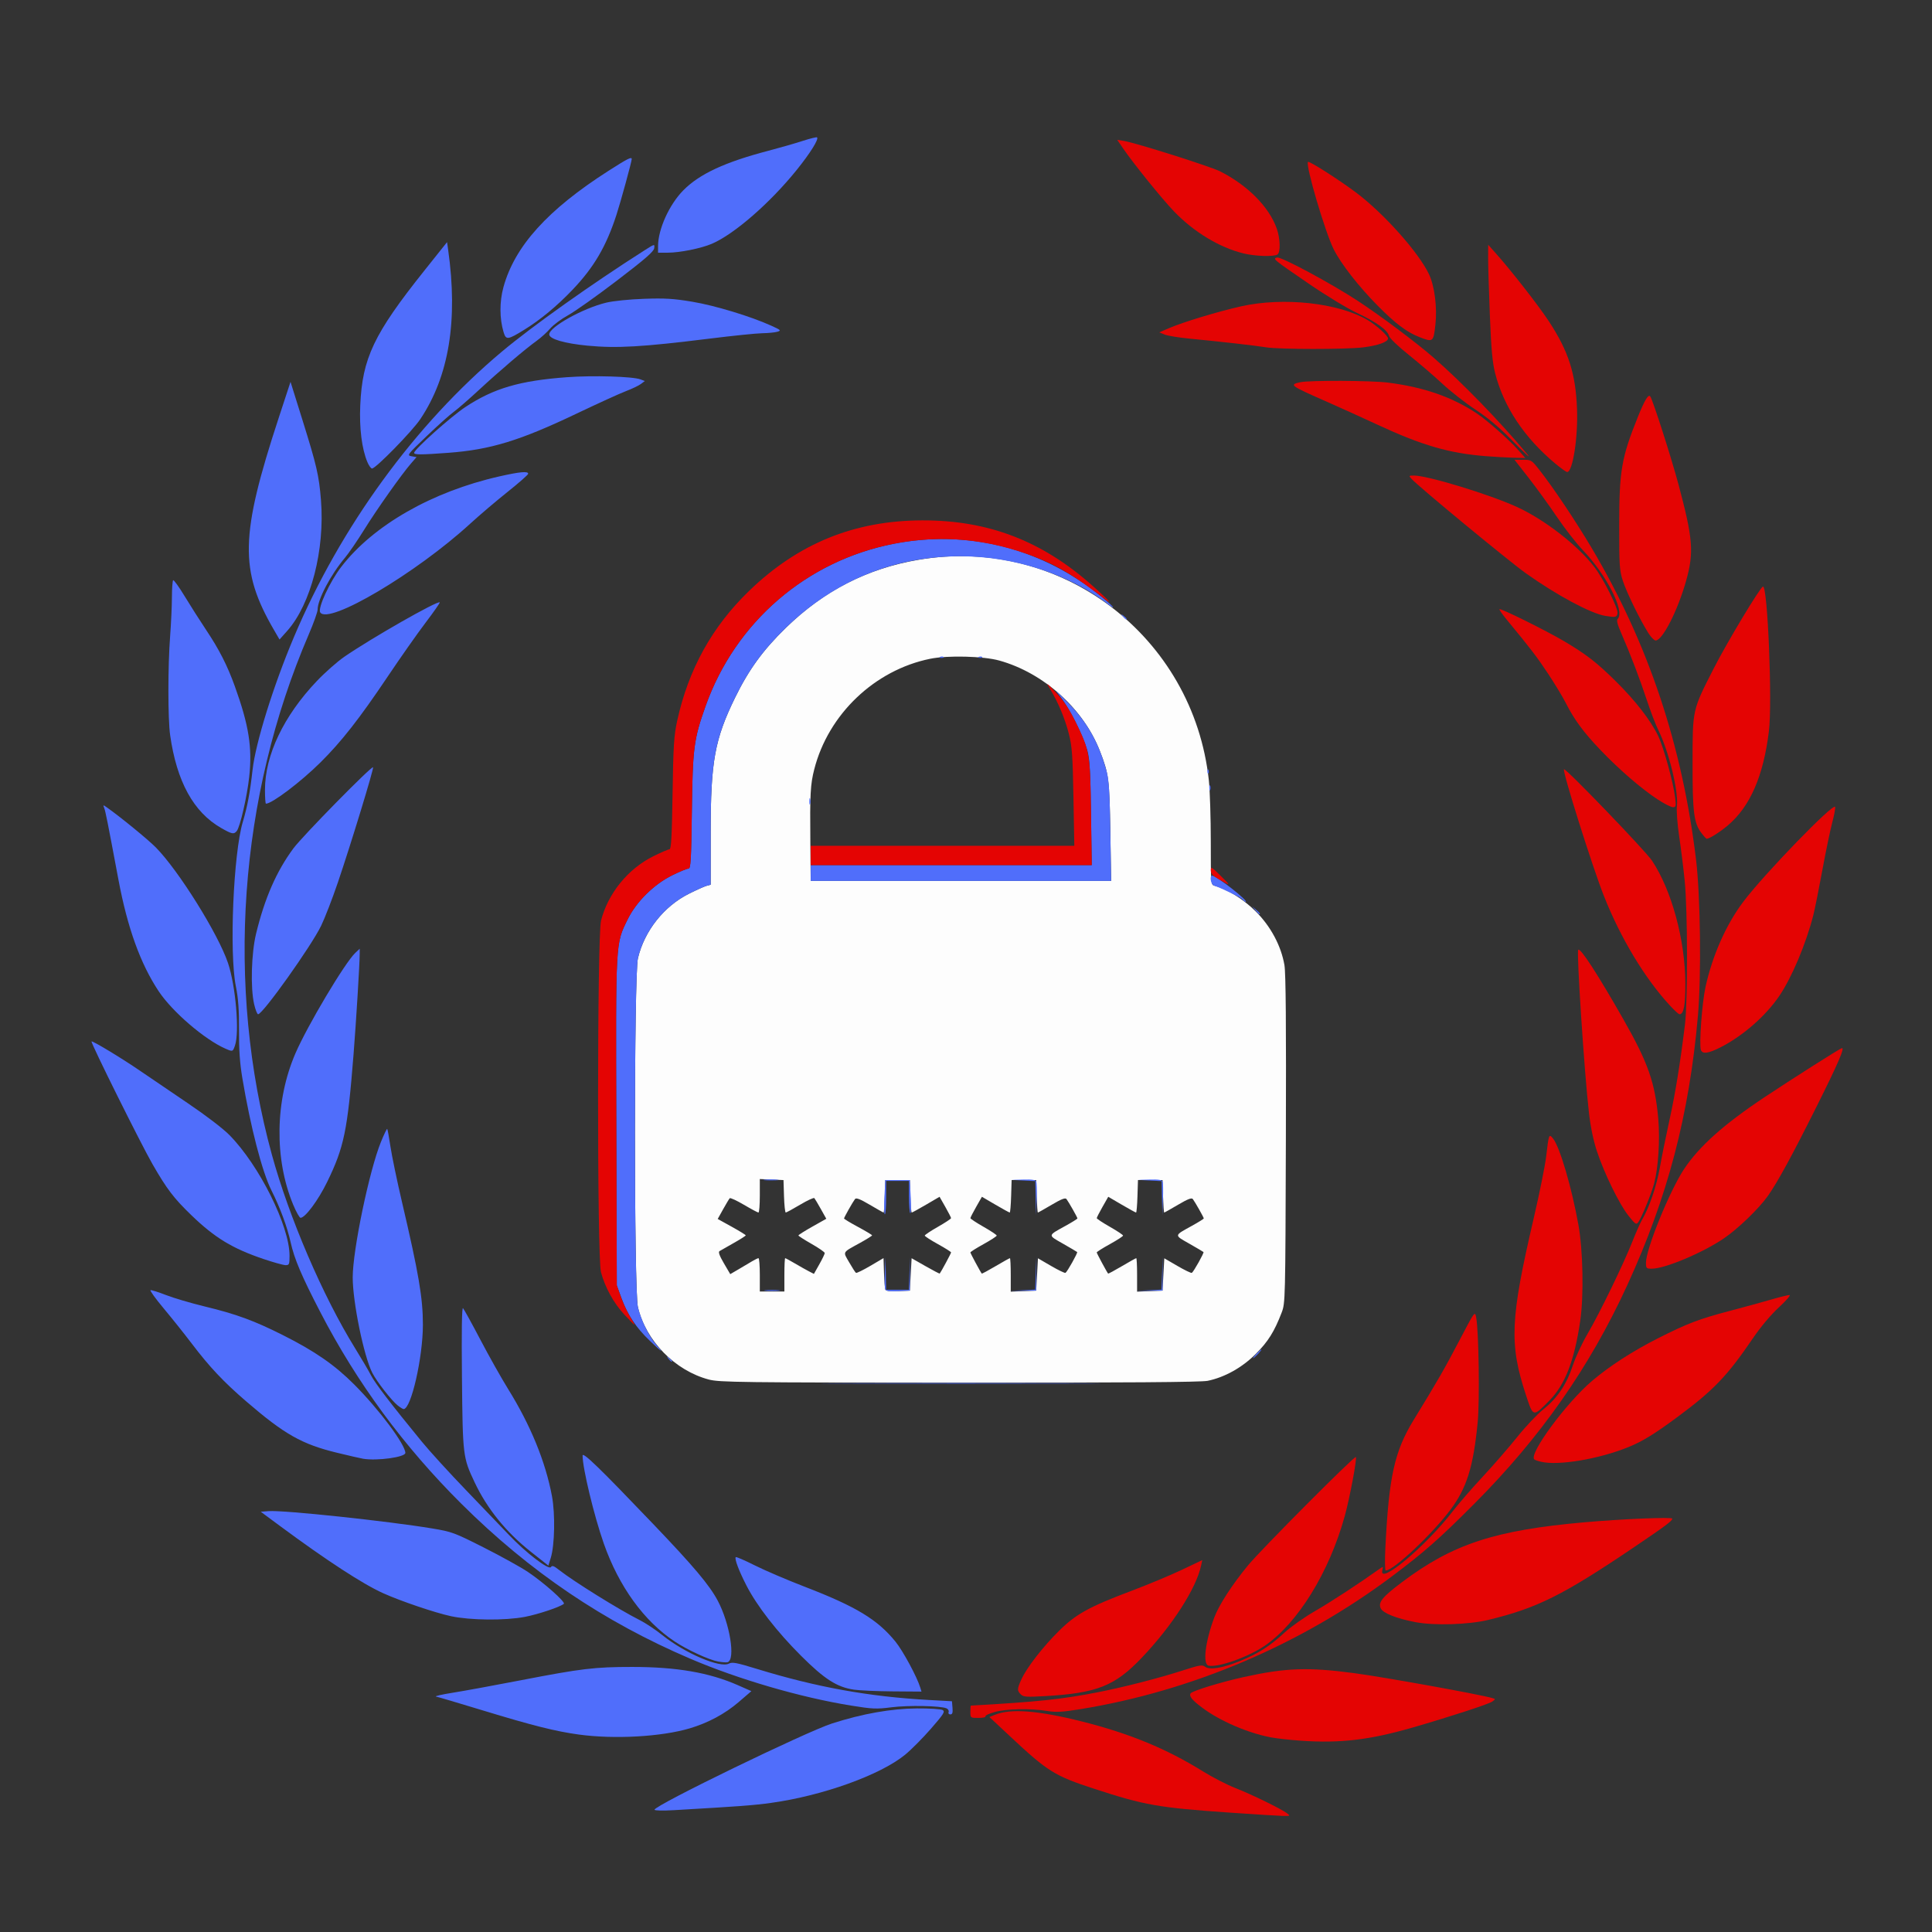<?xml version="1.0" encoding="UTF-8" standalone="no"?>
<!-- Created with Inkscape (http://www.inkscape.org/) -->
<svg xmlns:inkscape="http://www.inkscape.org/namespaces/inkscape" xmlns:sodipodi="http://sodipodi.sourceforge.net/DTD/sodipodi-0.dtd" xmlns="http://www.w3.org/2000/svg" xmlns:svg="http://www.w3.org/2000/svg" version="1.1" id="svg1" width="1101" height="1101" viewBox="0 0 1101 1101" sodipodi:docname="V3Icon.svg" inkscape:version="1.4 (e7c3feb, 2024-10-09)">
  <rect x="0" y="0" width="1101" height="1101" fill="#333333" stroke="none"/>
  <defs id="defs1"/>
  <sodipodi:namedview id="namedview1" pagecolor="#ffffff" bordercolor="#000000" borderopacity="0.25" inkscape:showpageshadow="2" inkscape:pageopacity="0.0" inkscape:pagecheckerboard="0" inkscape:deskcolor="#d1d1d1" inkscape:zoom="0.79473206" inkscape:cx="550.5" inkscape:cy="550.5" inkscape:window-width="1920" inkscape:window-height="1128" inkscape:window-x="0" inkscape:window-y="0" inkscape:window-maximized="1" inkscape:current-layer="g1"/>
  <g inkscape:groupmode="layer" inkscape:label="Image" id="g1">
    <g id="g9">
      <path style="fill:#fdfdfd" d="m 404,786.179 c -19.316,-5.07 -35.92,-22.01 -40.463,-41.282 -2.258,-9.58 -2.258,-189.213 0,-198.794 3.67,-15.568 14.783,-29.636 29.056,-36.779 4.354,-2.179 8.926,-4.226 10.161,-4.549 L 405,504.187 v -29.963 c 0,-40.265 2.3,-52.929 13.933,-76.725 7.762,-15.877 15.933,-27.108 28.897,-39.718 21.832,-21.236 46.251,-33.752 75.664,-38.78 80.999,-13.847 156.616,43.658 165.405,125.788 0.606,5.659 1.101,21.339 1.101,34.844 0,23.903 0.054,24.569 2.047,25.09 7.18,1.878 16.728,7.827 23.617,14.716 8.517,8.517 14.426,19.59 16.309,30.561 0.781,4.553 1.026,34.362 0.818,99.5 -0.294,91.914 -0.322,93.064 -2.412,98.522 -4.14,10.811 -7.738,16.554 -14.77,23.578 -7.766,7.757 -17.673,13.288 -27.408,15.303 -3.702,0.766 -46.348,1.08 -141.5,1.039 C 421.644,787.889 409.968,787.745 404,786.179 Z M 447,726.5 c 0,-5.225 0.205,-9.5 0.456,-9.5 0.251,0 2.727,1.339 5.504,2.976 2.776,1.637 6.358,3.654 7.959,4.482 l 2.911,1.505 3.085,-5.467 C 468.612,717.49 470,714.604 470,714.083 c 0,-0.521 -3.375,-2.867 -7.5,-5.214 -4.125,-2.347 -7.499,-4.515 -7.498,-4.818 10e-4,-0.303 3.576,-2.565 7.944,-5.027 l 7.942,-4.476 -3.094,-5.524 c -1.702,-3.038 -3.371,-5.846 -3.709,-6.239 -0.338,-0.393 -3.983,1.289 -8.1,3.739 -4.117,2.449 -7.806,4.459 -8.198,4.465 -0.392,0.006 -0.842,-4.151 -1,-9.239 L 446.5,672.5 439.75,672.204 433,671.909 v 9.546 c 0,5.25 -0.349,9.546 -0.775,9.546 -0.426,0 -4.139,-1.984 -8.25,-4.409 -4.111,-2.425 -7.763,-4.113 -8.115,-3.75 -0.352,0.363 -2.039,3.17 -3.749,6.238 l -3.109,5.579 7.983,4.421 c 4.391,2.432 7.989,4.646 7.996,4.921 0.008,0.275 -3.094,2.248 -6.891,4.384 -3.798,2.136 -7.423,4.204 -8.057,4.596 -0.794,0.491 -0.022,2.639 2.485,6.916 l 3.636,6.204 4.673,-2.728 c 2.57,-1.5 6.023,-3.546 7.673,-4.546 1.65,-1 3.337,-1.82 3.75,-1.822 0.412,-0.002 0.75,4.271 0.75,9.496 v 9.5 h 7 7 z m 72,-0.237 0.5,-9.237 7.898,4.506 c 4.344,2.478 8.001,4.385 8.127,4.237 C 536.254,724.913 542,714.237 542,713.739 c 0,-0.33 -3.375,-2.462 -7.5,-4.739 -4.125,-2.277 -7.5,-4.469 -7.5,-4.871 0,-0.402 3.375,-2.651 7.5,-4.998 4.125,-2.347 7.494,-4.574 7.487,-4.949 -0.007,-0.375 -1.485,-3.266 -3.284,-6.424 l -3.271,-5.742 -7.674,4.492 C 523.537,688.978 519.857,691 519.579,691 c -0.277,0 -0.634,-4.162 -0.792,-9.25 L 518.5,672.5 h -7 -7 l -0.288,9.25 c -0.158,5.088 -0.458,9.25 -0.667,9.25 -0.209,0 -3.759,-1.998 -7.89,-4.44 -5.5,-3.252 -7.751,-4.122 -8.41,-3.25 C 485.9,685.087 481,693.776 481,694.384 c 0,0.29 3.594,2.46 7.986,4.822 4.392,2.362 7.989,4.519 7.993,4.794 0.004,0.275 -3.027,2.177 -6.736,4.227 -10.488,5.797 -9.934,4.821 -6.317,11.144 1.758,3.073 3.506,5.773 3.885,6.001 0.379,0.228 4.064,-1.571 8.189,-3.997 l 7.5,-4.411 0.269,8.268 c 0.148,4.547 0.479,8.851 0.736,9.564 0.335,0.929 2.381,1.212 7.231,1 L 518.5,735.5 Z m 72,0.022 0.5,-9.215 7.5,4.365 c 4.125,2.401 7.81,4.176 8.189,3.944 1.026,-0.627 7.086,-11.437 6.654,-11.869 -0.205,-0.205 -3.865,-2.363 -8.134,-4.796 -8.719,-4.969 -8.799,-4.442 1.542,-10.156 3.712,-2.051 6.75,-3.948 6.75,-4.215 0,-0.576 -4.95,-9.32 -6.245,-11.032 -0.659,-0.872 -2.91,-0.002 -8.41,3.25 -4.13,2.442 -7.681,4.44 -7.89,4.44 -0.209,0 -0.509,-4.162 -0.667,-9.25 L 590.5,672.5 h -7 -7 l -0.288,9.25 c -0.158,5.088 -0.514,9.25 -0.792,9.25 -0.277,0 -3.958,-2.022 -8.179,-4.492 l -7.674,-4.492 -3.271,5.742 c -1.799,3.158 -3.277,6.049 -3.284,6.424 -0.007,0.375 3.362,2.602 7.487,4.949 4.125,2.347 7.5,4.596 7.5,4.998 0,0.402 -3.375,2.594 -7.5,4.871 -4.125,2.277 -7.5,4.41 -7.5,4.739 0,0.504 5.758,11.191 6.488,12.042 0.133,0.155 3.69,-1.758 7.906,-4.25 4.215,-2.492 7.876,-4.531 8.135,-4.531 0.259,0 0.471,4.295 0.471,9.544 v 9.544 l 7.25,-0.294 7.25,-0.294 z m 72,0 0.5,-9.215 7.5,4.365 c 4.125,2.401 7.81,4.176 8.189,3.944 1.026,-0.627 7.086,-11.437 6.654,-11.869 -0.205,-0.205 -3.865,-2.363 -8.134,-4.796 -8.719,-4.969 -8.799,-4.442 1.542,-10.156 3.712,-2.051 6.75,-3.948 6.75,-4.215 0,-0.576 -4.95,-9.32 -6.245,-11.032 -0.659,-0.872 -2.91,-0.002 -8.41,3.25 -4.13,2.442 -7.681,4.44 -7.89,4.44 -0.209,0 -0.509,-4.162 -0.667,-9.25 L 662.5,672.5 h -7 -7 l -0.288,9.25 c -0.158,5.088 -0.514,9.25 -0.792,9.25 -0.277,0 -3.958,-2.022 -8.179,-4.492 l -7.674,-4.492 -3.271,5.742 c -1.799,3.158 -3.277,6.049 -3.284,6.424 -0.007,0.375 3.362,2.602 7.487,4.949 4.125,2.347 7.5,4.596 7.5,4.998 0,0.402 -3.375,2.594 -7.5,4.871 -4.125,2.277 -7.5,4.41 -7.5,4.739 0,0.504 5.758,11.191 6.488,12.042 0.133,0.155 3.69,-1.758 7.906,-4.25 4.215,-2.492 7.876,-4.531 8.135,-4.531 0.259,0 0.471,4.295 0.471,9.544 v 9.544 l 7.25,-0.294 L 662.5,735.5 Z M 632.746,473.75 c -0.481,-29.651 -0.892,-32.822 -5.931,-45.75 -9.418,-24.165 -32.056,-44.528 -57.336,-51.572 -9.026,-2.515 -29.357,-3.039 -39.348,-1.015 -31.666,6.416 -58.083,31.589 -66.106,62.993 -2.204,8.627 -2.486,13.93 -2.228,41.843 L 462,502 h 85.602 85.602 z" id="path12"/>
      <path style="fill:#506efb" d="m 373,1031.309 c 0,-2.467 86.371,-44.412 101.293,-49.192 17.257,-5.528 33.659,-8.43 48.207,-8.529 7.185,-0.049 13.763,0.366 14.707,0.927 1.485,0.884 0.614,2.269 -6.719,10.679 -4.634,5.315 -11.252,11.973 -14.707,14.796 -14.133,11.548 -46.924,23.336 -76.281,27.422 -9.926,1.381 -17.41,1.944 -55.25,4.149 -6.572,0.383 -11.25,0.277 -11.25,-0.254 z M 329.907,988.485 C 316.636,986.673 303.551,983.384 275,974.682 c -13.475,-4.107 -25.4,-7.635 -26.5,-7.84 -1.1,-0.205 3.175,-1.193 9.5,-2.197 6.325,-1.003 23.875,-4.218 39,-7.144 34.433,-6.661 41.924,-7.555 63.298,-7.554 25.335,10e-4 43.933,3.22 60.297,10.437 l 7.601,3.352 -7.258,6.247 c -7.775,6.691 -17.464,11.888 -27.938,14.983 -16.216,4.792 -42.869,6.278 -63.093,3.517 z m 210.681,-12.856 c 0.289,-0.754 -0.287,-1.707 -1.281,-2.118 -3.495,-1.444 -21.73,-1.781 -31.217,-0.577 C 499.419,974.035 497.206,973.943 485,971.969 456.172,967.308 420.998,957.063 393.5,945.317 344.017,924.181 301.798,895.616 262.967,857 230.127,824.342 203.487,788.156 182.542,747.758 c -10.706,-20.651 -14.811,-30.321 -16.934,-39.889 -1.951,-8.795 -5.987,-19.695 -10.93,-29.518 -5.276,-10.484 -11.9,-36.043 -16.575,-63.96 -1.438,-8.589 -1.966,-16.195 -1.9,-27.39 0.068,-11.52 -0.396,-17.939 -1.806,-25 -3.794,-18.991 -1.399,-75.579 3.958,-93.551 2.647,-8.881 4.115,-16.711 5.583,-29.794 1.726,-15.377 11.849,-47.867 23.545,-75.568 26.533,-62.84 69.122,-121.304 118.524,-162.704 17.346,-14.536 51.144,-38.538 81.311,-57.743 5.807,-3.697 5.819,-3.699 5.5,-1.21 -0.246,1.923 -5.096,6.142 -21.166,18.416 -11.466,8.757 -24.009,17.655 -27.875,19.775 -3.866,2.119 -8.475,5.543 -10.243,7.608 -1.768,2.065 -5.199,5.184 -7.625,6.93 -6.691,4.816 -21.193,17.159 -32.911,28.012 -5.775,5.349 -12.3,11.02 -14.5,12.604 -2.2,1.583 -9.13,7.794 -15.399,13.802 -11.062,10.6 -11.315,10.938 -8.561,11.423 l 2.839,0.5 -3.049,3.5 c -5.394,6.192 -19.626,26.307 -26.829,37.92 -3.85,6.207 -8.763,13.376 -10.918,15.933 C 188.501,327.437 181,341.657 181,347.391 c 0,1.337 -2.292,7.759 -5.093,14.27 -39.856,92.652 -47.44,199.836 -20.97,296.364 9.855,35.937 29.091,80.696 47.372,110.221 3.659,5.91 7.756,12.885 9.103,15.5 2.354,4.566 11.459,16.457 28.902,37.741 4.502,5.493 15.835,17.924 25.185,27.625 9.35,9.7 20.375,21.203 24.5,25.562 9.65,10.197 22.801,20.266 23.978,18.361 0.655,-1.06 1.663,-0.698 4.679,1.683 8.204,6.476 34.353,22.736 45.843,28.506 3.3,1.657 9.096,5.501 12.879,8.542 12.907,10.374 32.997,18.977 38.027,16.285 1.874,-1.003 4.357,-0.538 15.661,2.934 34.214,10.509 64.097,15.913 98.433,17.801 l 13,0.715 0.31,3.75 c 0.235,2.834 -0.063,3.75 -1.219,3.75 -0.884,0 -1.307,-0.578 -1.003,-1.371 z m -53.894,-12.722 c -9.725,-1.422 -16.83,-5.972 -30.248,-19.371 -13.697,-13.677 -25.08,-28.335 -31.091,-40.036 -4.302,-8.374 -6.899,-15.289 -6.059,-16.129 0.272,-0.272 5.154,1.845 10.85,4.705 5.695,2.86 18.455,8.32 28.355,12.133 29.309,11.289 41.559,18.694 51.802,31.315 4.31,5.31 12.304,20.124 14.152,26.226 l 0.681,2.25 -16.317,-0.122 c -8.975,-0.067 -18.93,-0.504 -22.123,-0.971 z m -77.369,-16.02 c -5.312,-0.964 -17.552,-6.604 -24.862,-11.456 -17.51,-11.623 -31.804,-31.386 -40.395,-55.853 -5.538,-15.773 -12.062,-42.835 -12.067,-50.059 -0.002,-2.382 9.451,6.774 40.205,38.946 23.18,24.248 32.043,34.772 36.799,43.696 6.911,12.967 10.241,33.52 5.683,35.077 -0.654,0.223 -3.068,0.065 -5.364,-0.351 z M 257,921.031 c -9.052,-1.947 -28.391,-8.496 -38.554,-13.055 -11.614,-5.211 -32.175,-18.604 -58.904,-38.371 L 148.582,861.5 l 4.459,-0.348 c 8.35,-0.652 67.821,5.646 93.253,9.875 11.241,1.869 12.625,2.382 29.5,10.913 9.738,4.923 20.978,11.143 24.978,13.822 9.015,6.037 21.656,17.243 20.55,18.217 -2.008,1.766 -14.718,6.019 -22.27,7.452 -11.31,2.146 -31.093,1.958 -42.052,-0.399 z m 45.499,-36.734 C 288.402,873.153 277.552,859.742 270.454,844.691 263.8,830.579 263.691,829.683 263.255,785 c -0.262,-26.834 -0.06,-40.163 0.598,-39.5 0.547,0.55 5.009,8.65 9.916,18 4.907,9.35 11.996,21.95 15.752,28 12.822,20.652 21.33,41.409 25.018,61.036 1.926,10.253 1.581,28.046 -0.685,35.315 l -1.357,4.351 z M 207,831.322 c -1.375,-0.223 -8.125,-1.773 -15,-3.445 -19.941,-4.848 -29.882,-10.472 -51.615,-29.198 -13.104,-11.291 -20.879,-19.547 -31.201,-33.13 -4.159,-5.473 -11.334,-14.462 -15.945,-19.976 -4.611,-5.514 -7.968,-10.164 -7.462,-10.333 0.507,-0.169 4.477,1.079 8.822,2.774 4.345,1.695 14.217,4.609 21.938,6.476 18.073,4.37 28.232,8.09 44.659,16.351 18.305,9.206 29.522,16.977 40.751,28.233 C 216.01,803.168 231,823.243 231,827.981 c 0,2.418 -15.978,4.643 -24,3.341 z m 19.711,-30.335 C 223.128,798.169 214.686,787.332 212.105,782.236 207.308,772.766 201,741.948 201,727.98 c 0,-15.564 9.465,-60.985 16.1,-77.261 1.745,-4.279 3.349,-7.604 3.565,-7.388 0.216,0.216 1.051,4.775 1.855,10.132 0.804,5.356 3.743,19.481 6.531,31.388 C 238.633,725.775 241,739.649 241,754.894 241,773.615 234.288,803 230.012,803 c -0.408,0 -1.894,-0.906 -3.302,-2.013 z M 483.328,788.25 c 35.655,-0.146 93.705,-0.146 129,6e-5 35.295,0.146 6.122,0.265 -64.828,0.265 -70.95,-3e-5 -99.828,-0.119 -64.172,-0.265 z M 380.872,774.25 c -1.244,-1.586 -1.208,-1.621 0.378,-0.378 0.963,0.755 1.75,1.542 1.75,1.75 0,0.823 -0.821,0.293 -2.128,-1.372 z M 716,771.5 c 1.292,-1.375 2.574,-2.5 2.849,-2.5 0.275,0 -0.557,1.125 -1.849,2.5 -1.292,1.375 -2.574,2.5 -2.849,2.5 -0.275,0 0.557,-1.125 1.849,-2.5 z M 370.312,764.074 C 362.51,756.614 357.631,749.29 354.195,739.881 L 351.5,732.5 351.216,639.35 C 350.899,535.542 350.758,538.074 357.639,524 c 4.946,-10.117 15.014,-20.067 25.549,-25.25 4.192,-2.062 8.303,-3.75 9.134,-3.75 1.31,0 1.571,-4.378 1.948,-32.75 0.479,-36.057 1.117,-40.96 7.773,-59.75 16.988,-47.958 57.57,-82.957 107.418,-92.641 40.927,-7.951 81.861,1.893 115.069,27.673 4.417,3.429 8.692,7.066 9.5,8.082 0.808,1.017 -0.33,0.462 -2.53,-1.233 -22.24,-17.131 -53.703,-27.366 -84.151,-27.377 -37.796,-0.013 -71.989,13.998 -99.519,40.778 C 434.866,370.392 426.695,381.623 418.933,397.5 407.3,421.295 405,433.959 405,474.225 v 29.963 l -2.245,0.587 c -1.235,0.323 -5.808,2.37 -10.161,4.549 -14.273,7.144 -25.386,21.211 -29.056,36.779 -2.232,9.469 -2.261,189.203 -0.032,198.657 1.77,7.509 6.324,16.837 10.591,21.696 4.515,5.143 3.261,4.353 -3.784,-2.383 z M 436.25,735.272 c 2.062,-0.216 5.438,-0.216 7.5,0 2.062,0.216 0.375,0.392 -3.75,0.392 -4.125,0 -5.812,-0.177 -3.75,-0.392 z m 68.193,-0.559 c -0.291,-0.759 -0.377,-5.167 -0.19,-9.796 l 0.34,-8.416 0.204,9.25 L 505,735 h 6.462 6.462 l 0.35,-9.25 0.35,-9.25 -0.063,9.5 -0.063,9.5 -6.764,0.296 c -5.037,0.22 -6.899,-0.056 -7.293,-1.084 z m 78.271,0.57 7.214,-0.369 0.343,-9.459 0.343,-9.459 -0.057,9.752 -0.057,9.752 -7.5,0.076 -7.5,0.076 z m 72,0 7.214,-0.369 0.343,-9.459 0.343,-9.459 -0.057,9.752 -0.057,9.752 -7.5,0.076 -7.5,0.076 z M 150.296,717.523 c -17.805,-6.007 -27.854,-12.096 -41.166,-24.945 -10.098,-9.747 -13.954,-14.804 -22.208,-29.128 -6.548,-11.363 -35.363,-69.344 -34.762,-69.945 0.538,-0.538 17.38,9.647 27.839,16.834 5.225,3.591 17.375,11.843 27,18.339 10.267,6.929 20.092,14.444 23.772,18.183 C 147.829,664.195 165,698.685 165,715.612 c 0,4.926 -0.193,5.387 -2.25,5.371 -1.238,-0.009 -6.842,-1.566 -12.454,-3.46 z m 16.811,-30.919 c -10.859,-26.084 -10.397,-59.273 1.199,-86.202 6.797,-15.784 28.269,-51.837 34.18,-57.39 L 205,540.651 l -0.015,2.924 c -0.03,6.057 -2.026,38.648 -3.517,57.424 -3.449,43.448 -5.387,52.795 -15.048,72.609 C 181.35,684.009 173.928,694 171.273,694 c -0.598,0 -2.472,-3.328 -4.166,-7.396 z M 504,682.252 504.5,672.5 h 7 7 l 0.5,9.658 c 0.275,5.312 0.163,9.448 -0.25,9.191 -0.412,-0.257 -0.75,-4.49 -0.75,-9.408 V 673 h -6.5 -6.5 v 9.5 c 0,5.225 -0.338,9.501 -0.75,9.502 -0.412,10e-4 -0.525,-4.386 -0.25,-9.75 z m 86.206,0.543 -0.206,-9.704 -6.75,-0.35 -6.75,-0.35 6.781,-0.196 c 4.863,-0.14 6.926,0.18 7.291,1.133 0.281,0.731 0.359,5.344 0.174,10.25 L 590.411,692.5 Z m 72,0 -0.206,-9.704 -6.75,-0.35 -6.75,-0.35 6.781,-0.196 c 4.863,-0.14 6.926,0.18 7.291,1.133 0.281,0.731 0.359,5.344 0.174,10.25 L 662.411,692.5 Z M 435.728,672.278 c 1.775,-0.221 4.925,-0.225 7,-0.008 2.075,0.216 0.622,0.397 -3.228,0.402 -3.85,0.004 -5.548,-0.173 -3.772,-0.394 z M 128.499,597.614 C 116.676,592.461 98.203,576.587 90.438,564.907 80.039,549.264 72.645,528.774 67.499,501.331 61.245,467.985 60.133,462.387 59.389,460.5 c -0.738,-1.869 -0.65,-1.902 1.349,-0.5 7.657,5.372 23.559,18.362 28.065,22.926 12.951,13.116 35.546,49.298 41.122,65.85 4.407,13.083 6.635,39.451 3.978,47.075 -1.237,3.549 -1.276,3.562 -5.404,1.763 z M 144.821,572.25 c -2.148,-9.349 -1.595,-29.04 1.129,-40.25 4.9,-20.163 11.612,-35.497 21.228,-48.5 5.194,-7.024 44.555,-47.1 45.415,-46.24 0.579,0.579 -12.652,43.886 -20.085,65.74 -3.087,9.075 -7.348,20.1 -9.469,24.5 -5.598,11.611 -33.288,50.5 -35.958,50.5 -0.517,0 -1.534,-2.587 -2.26,-5.75 z m 570.584,-53.5 -1.905,-2.25 2.25,1.905 c 2.114,1.79 2.705,2.595 1.905,2.595 -0.19,0 -1.202,-1.012 -2.25,-2.25 z m -7.282,-6.102 C 707.131,511.453 696.465,506.245 691.75,504.654 690.016,504.068 689.168,499 690.804,499 c 2.375,0 21.266,14.821 19.068,14.96 -0.345,0.022 -1.132,-0.569 -1.749,-1.312 z M 462,497.5 V 493 h 80.078 80.078 l -0.422,-29.75 c -0.343,-24.202 -0.742,-30.869 -2.14,-35.75 -2.528,-8.827 -9.956,-23.615 -15.18,-30.221 -4.004,-5.064 -3.53,-4.724 3.833,2.747 11.297,11.462 17.778,22.895 22.377,39.474 1.307,4.713 1.763,12.058 2.123,34.25 L 633.205,502 H 547.602 462 Z M 126,471.833 C 110.301,462.847 100.715,445.404 96.966,419 c -1.324,-9.322 -1.331,-39.198 -0.014,-56.5 0.544,-7.15 1.003,-17.087 1.019,-22.083 0.016,-4.996 0.326,-9.381 0.69,-9.744 0.363,-0.363 3.319,3.724 6.567,9.083 3.249,5.359 8.762,14.019 12.251,19.244 7.43,11.126 12.069,20.227 16.312,32 8.041,22.309 10.045,34.878 8.238,51.659 -1.206,11.198 -5.225,28.667 -7.122,30.953 -1.64,1.976 -2.723,1.76 -8.907,-1.779 z M 461.195,456.5 c 0.02,-1.65 0.244,-2.204 0.498,-1.231 0.254,0.973 0.237,2.323 -0.037,3 -0.274,0.677 -0.481,-0.119 -0.461,-1.769 z M 151,450.16 c 0,-19.833 10.65,-42.181 29.582,-62.075 4.613,-4.848 11.657,-11.066 15.653,-13.818 15.421,-10.622 53.205,-32.16 54.371,-30.994 0.219,0.219 -3.419,5.433 -8.086,11.585 -4.667,6.152 -14.409,20.011 -21.648,30.796 -16.051,23.911 -26.312,37.012 -38.273,48.86 C 171.37,445.636 155.026,458 151.55,458 151.247,458 151,454.472 151,450.16 Z M 689.158,449 c 0,-1.375 0.227,-1.938 0.504,-1.25 0.277,0.688 0.277,1.812 0,2.5 -0.277,0.688 -0.504,0.125 -0.504,-1.25 z m -1.079,-9.583 c 0.048,-1.165 0.285,-1.402 0.604,-0.604 0.289,0.722 0.253,1.584 -0.079,1.917 -0.332,0.332 -0.569,-0.258 -0.525,-1.312 z M 535.812,374.317 c 0.722,-0.289 1.584,-0.253 1.917,0.079 0.332,0.332 -0.258,0.569 -1.312,0.525 -1.165,-0.048 -1.402,-0.285 -0.604,-0.604 z m 22,0 c 0.722,-0.289 1.584,-0.253 1.917,0.079 0.332,0.332 -0.258,0.569 -1.312,0.525 -1.165,-0.048 -1.402,-0.285 -0.604,-0.604 z M 156.115,358.973 c -19.739,-33.973 -19.291,-53.784 2.738,-120.923 l 6.709,-20.45 6.706,21.45 c 8.229,26.32 9.512,31.862 10.647,45.972 2.274,28.284 -5.722,59.288 -19.199,74.451 l -4.421,4.973 z M 639.872,351.25 c -1.244,-1.586 -1.208,-1.621 0.378,-0.378 0.963,0.755 1.75,1.542 1.75,1.75 0,0.823 -0.821,0.293 -2.128,-1.372 z m -457.385,-2.27 c -1.505,-2.436 5.414,-17.393 12.023,-25.99 18.175,-23.64 51.709,-42.826 89.989,-51.485 11.771,-2.662 16.5,-3.099 16.5,-1.523 0,0.541 -5.287,5.197 -11.75,10.347 -6.463,5.15 -16.025,13.281 -21.25,18.069 -30.938,28.352 -80.963,57.942 -85.512,50.581 z m 26.872,-85.662 c -3.168,-7.582 -4.631,-19.228 -4.059,-32.319 1.174,-26.88 7.742,-40.69 36.503,-76.76 l 12.966,-16.26 0.603,4.26 c 5.726,40.436 0.498,72.255 -15.882,96.67 C 234.852,245.824 214.142,267 212.019,267 c -0.617,0 -1.814,-1.657 -2.66,-3.681 z M 236,258.088 c 0,-1.925 20.909,-20.636 29.161,-26.097 16.162,-10.694 30.945,-15.04 57.944,-17.033 14.813,-1.094 37.479,-0.425 41.883,1.235 l 2.488,0.938 -2.241,1.69 c -1.232,0.93 -5.052,2.758 -8.488,4.063 -3.436,1.305 -16.141,7.091 -28.233,12.857 -32.321,15.414 -49.065,20.529 -73.015,22.307 -15.499,1.15 -19.5,1.159 -19.5,0.04 z m 98.877,-61.098 C 321.635,195.722 313,193.188 313,190.568 c 0,-4.204 19.283,-14.946 32.5,-18.105 3.994,-0.954 13.227,-1.891 21.5,-2.181 11.936,-0.419 16.799,-0.124 27.5,1.664 12.962,2.166 33.235,8.313 45,13.644 5.528,2.505 5.803,2.778 3.5,3.464 -1.375,0.41 -5.246,0.79 -8.603,0.845 -3.356,0.055 -16.856,1.436 -30,3.069 -38.348,4.765 -52.938,5.609 -69.521,4.021 z m -47.897,-7.692 c -2.327,-7.747 -2.359,-17.36 -0.085,-25.648 6.397,-23.316 25.191,-44.126 59.886,-66.309 C 357.774,90.313 360,89.189 360,90.667 c 0,1.425 -6.249,24.245 -8.717,31.833 -5.839,17.951 -12.801,29.82 -24.992,42.61 -8.828,9.261 -18.296,17.111 -27.503,22.8 -9.442,5.835 -10.437,5.952 -11.807,1.387 z M 375.008,140.25 c 0.02,-9.676 6.418,-23.759 14.485,-31.884 9.201,-9.267 23.654,-15.975 48.344,-22.439 6.415,-1.679 15.18,-4.196 19.477,-5.594 4.297,-1.397 8.041,-2.313 8.32,-2.034 1.046,1.046 -3.912,8.98 -11.515,18.428 C 438.935,115.596 418.439,133.454 405.697,138.916 399.543,141.553 387.438,144 380.542,144 H 375 Z" id="path11"/>
      <path style="fill:#e40403" d="m 701,1032.983 c -40.985,-2.849 -48.636,-4.193 -77.5,-13.617 -22.53,-7.355 -26.421,-9.784 -47.943,-29.921 l -11.699,-10.945 3.181,-1.298 c 8.926,-3.642 24.674,-2.429 49.46,3.81 27.149,6.834 48.106,15.468 69,28.427 5.5,3.411 13.825,7.697 18.5,9.523 9.29,3.63 26.322,11.957 29.5,14.422 1.89,1.466 1.753,1.547 -2.5,1.461 -2.475,-0.05 -15.975,-0.888 -30,-1.863 z m 40.5,-40.985 c -6.05,-0.409 -13.768,-1.263 -17.152,-1.897 -13.225,-2.479 -29.188,-9.373 -39.299,-16.971 -5.753,-4.323 -7.539,-6.527 -6.566,-8.103 0.873,-1.413 17.352,-6.47 30.517,-9.366 23.698,-5.212 36.572,-5.659 62.71,-2.177 17.142,2.284 71.446,12.082 78.727,14.204 1.909,0.557 1.909,0.585 0.016,1.969 -1.994,1.458 -23.888,8.602 -45.29,14.779 -24.666,7.119 -41.189,9.081 -63.663,7.561 z M 553,975.5 c 0,-1.925 0.113,-3.506 0.25,-3.514 38.209,-2.158 51.881,-3.593 72.25,-7.585 15.28,-2.994 34.993,-8.068 49.231,-12.672 8.783,-2.84 10.401,-3.1 11.963,-1.923 2.693,2.029 9.969,0.846 20.037,-3.259 10.345,-4.218 16.874,-8.402 25.431,-16.3 3.486,-3.218 11.288,-8.704 17.338,-12.192 8.98,-5.177 25.057,-15.691 36.769,-24.046 1.963,-1.4 2.055,-1.355 1.504,0.75 -2.396,9.161 24.695,-13.495 40.164,-33.591 3.247,-4.217 10.927,-13.068 17.067,-19.668 6.14,-6.6 14.984,-16.783 19.654,-22.63 4.669,-5.846 11.42,-12.978 15,-15.847 7.957,-6.376 13.121,-14.128 16.767,-25.171 1.517,-4.594 5.276,-12.627 8.354,-17.852 6.703,-11.38 20.572,-39.944 25.533,-52.59 1.962,-5 4.467,-10.625 5.567,-12.5 4.063,-6.925 8.177,-19.048 10.038,-29.581 1.052,-5.956 3.498,-18.029 5.435,-26.829 3.383,-15.37 6.103,-32.104 8.856,-54.5 1.644,-13.373 1.566,-64.942 -0.125,-82 -0.681,-6.875 -2.088,-18.196 -3.125,-25.159 -1.077,-7.226 -1.639,-14.746 -1.31,-17.522 0.984,-8.311 -4.675,-31.382 -10.626,-43.319 -1.508,-3.025 -4.442,-10.675 -6.52,-17 -3.937,-11.985 -9.542,-26.64 -14.672,-38.364 -2.161,-4.939 -2.699,-7.168 -1.917,-7.95 4.219,-4.219 -6.361,-25.051 -19.9,-39.186 -3.688,-3.85 -10.351,-12.4 -14.807,-19 -4.456,-6.6 -11.712,-16.613 -16.123,-22.25 L 863.064,262 h 4.82 c 4.694,0 4.943,0.155 9.47,5.918 7.991,10.172 20.569,28.973 29.824,44.582 32.089,54.118 51.503,112.16 59.369,177.5 2.505,20.81 3.047,66.292 1.059,88.91 -4.959,56.407 -17.275,103.354 -40.262,153.476 -21.469,46.81 -49.394,86.697 -87.304,124.703 -19.718,19.768 -28.285,27.322 -46.54,41.036 -51.869,38.968 -114.102,65.528 -177.802,75.881 -10.317,1.677 -13.762,1.864 -18.907,1.03 -9.484,-1.539 -23.341,-1.266 -29.957,0.59 -3.188,0.895 -5.554,2.02 -5.257,2.5 C 561.875,978.607 560.066,979 557.559,979 553.015,979 553,978.988 553,975.5 Z m 28.701,-9.942 c -2.155,-2.155 -2.116,-3.048 0.378,-8.545 3.005,-6.624 12.149,-18.428 21.332,-27.536 9.744,-9.664 17.168,-13.77 41.455,-22.926 9.315,-3.512 22.189,-8.881 28.607,-11.932 l 11.67,-5.547 -0.696,3.215 c -2.814,12.997 -16.392,34.104 -33.604,52.237 -15.479,16.307 -25.645,20.354 -55.392,22.05 -10.592,0.604 -12.254,0.481 -13.75,-1.014 z M 688.75,949.218 c -3.466,-0.721 -1.95,-13.589 3.232,-27.44 2.678,-7.158 10.206,-18.781 19.286,-29.778 7.56,-9.156 60.618,-62.448 61.397,-61.668 0.765,0.765 -3.489,23.382 -6.332,33.668 -8.867,32.074 -26.813,61.115 -45.694,73.946 -9.444,6.418 -26.406,12.413 -31.889,11.272 z m 118.002,-24.777 c -10.919,-2.067 -18.659,-5.142 -19.921,-7.913 -1.55,-3.401 0.959,-6.487 12.062,-14.838 28.951,-21.775 53.018,-29.676 104.107,-34.181 21.57,-1.902 50,-3.082 50,-2.075 0,1.279 -3.937,4.217 -22,16.417 -40.395,27.283 -55.122,34.616 -83,41.328 -11.13,2.679 -30.613,3.275 -41.248,1.262 z M 789.478,882.25 c 2.028,-40.974 5.182,-55.186 16.257,-73.25 13.339,-21.758 17.535,-29.05 25.765,-44.774 8.99,-17.176 9.001,-17.192 9.733,-13.461 1.485,7.562 2.06,47.505 0.861,59.804 -2.48,25.439 -6.233,37.45 -15.587,49.878 C 815.866,874.586 794.112,895 789.687,895 c -0.462,0 -0.556,-5.737 -0.209,-12.75 z m 88.722,-49.236 c -1.815,-0.43 -3.557,-1.038 -3.87,-1.351 -3.179,-3.179 18.344,-32.36 33.054,-44.816 10.059,-8.518 23.095,-16.927 37.617,-24.267 16.599,-8.389 23.2,-10.905 40.745,-15.528 8.115,-2.138 18.742,-5.05 23.617,-6.47 4.874,-1.42 9.571,-2.583 10.437,-2.583 0.867,0 -1.835,3.143 -6.004,6.984 -4.629,4.265 -10.372,11.086 -14.752,17.521 -14.778,21.711 -22.504,29.772 -43.223,45.096 -13.124,9.707 -19.913,13.861 -27.981,17.12 -16.857,6.809 -39.755,10.634 -49.641,8.293 z m -8.521,-37.789 c -9.684,-29.275 -9.082,-43.296 4.335,-100.922 3.304,-14.191 6.506,-30.077 7.116,-35.302 1.49,-12.77 1.589,-13.028 3.889,-10.209 3.843,4.71 10.635,27.79 14.483,49.209 2.617,14.568 3.116,40.314 1.057,54.542 -3.277,22.641 -8.613,36.488 -17.551,45.541 -9.445,9.566 -9.202,9.619 -13.329,-2.858 z M 355.682,749.023 c -5.992,-6.472 -10.908,-15.43 -13.206,-24.068 -2.229,-8.377 -2.181,-191.826 0.053,-200.402 4.03,-15.474 15.25,-29.314 29.574,-36.484 C 376.574,485.831 380.804,484 381.504,484 c 0.992,0 1.383,-6.983 1.774,-31.75 0.433,-27.396 0.793,-33.08 2.622,-41.449 6.41,-29.323 19.902,-53.687 41.038,-74.107 27.942,-26.995 59.949,-40.032 98.562,-40.147 37.747,-0.112 68.395,11.675 97.25,37.4 5.088,4.536 9.25,8.483 9.25,8.772 0,0.289 -0.562,0.088 -1.25,-0.447 -17.422,-13.545 -27.599,-19.745 -40.779,-24.843 -26.708,-10.329 -53.398,-12.839 -80.51,-7.572 -49.848,9.684 -90.429,44.684 -107.418,92.641 -6.656,18.79 -7.294,23.693 -7.773,59.75 -0.377,28.372 -0.637,32.75 -1.948,32.75 -0.832,0 -4.942,1.688 -9.134,3.75 -10.535,5.183 -20.602,15.133 -25.549,25.25 -6.881,14.074 -6.74,11.542 -6.423,115.35 L 351.5,732.5 l 2.305,6.5 c 1.268,3.575 3.612,8.637 5.209,11.25 1.597,2.612 2.746,4.75 2.552,4.75 -0.193,0 -2.841,-2.69 -5.885,-5.977 z M 938,719.566 c 0,-7.773 13.461,-40.868 21.668,-53.271 8.592,-12.985 22.629,-25.536 45.832,-40.977 15.477,-10.3 42.144,-27.244 43.999,-27.955 2.127,-0.816 -1.872,8.461 -14.718,34.138 -13.666,27.317 -21.806,42.231 -27.293,50.004 -5.111,7.241 -17.06,18.773 -25.111,24.236 C 970.218,713.991 948.783,723 941.312,723 938.206,723 938,722.787 938,719.566 Z m -9.93,-26.699 c -5.213,-6.527 -13.785,-24.022 -18.01,-36.755 -2.005,-6.044 -3.631,-13.88 -4.564,-22 -2.618,-22.791 -7.148,-91.794 -6.095,-92.847 1.249,-1.249 11.001,13.777 25.788,39.735 13.997,24.57 18.017,36.043 19.815,56.558 1.05,11.979 0.018,28.06 -2.37,36.942 -1.573,5.849 -7.126,19.422 -8.989,21.969 -1.175,1.607 -1.672,1.286 -5.576,-3.603 z m 41.252,-94.47 c -1.127,-2.936 0.596,-26.773 2.595,-35.897 3.944,-18.005 11.747,-35.613 21.547,-48.623 11.849,-15.729 51.456,-56.616 52.323,-54.014 0.224,0.673 -0.518,4.692 -1.651,8.93 -1.132,4.239 -3.673,16.482 -5.646,27.207 -1.973,10.725 -4.274,22.2 -5.114,25.5 -4.144,16.298 -12.323,35.702 -19.452,46.149 -7.823,11.464 -20.835,22.808 -33.549,29.249 -6.811,3.45 -10.133,3.901 -11.054,1.499 z M 951.861,573.25 c -14.337,-15.435 -28.209,-38.388 -37.76,-62.479 -6.576,-16.588 -23.845,-71.361 -22.821,-72.385 0.874,-0.874 46.385,46.395 50.186,52.125 11.216,16.907 18.869,45.132 18.977,69.989 0.054,12.432 -0.914,17.5 -3.342,17.5 -0.455,0 -2.813,-2.138 -5.24,-4.75 z M 694.764,501.189 c -3.624,-2.058 -4.739,-3.267 -4.75,-5.152 -0.013,-2.284 0.347,-2.106 4.986,2.462 6.642,6.542 6.637,6.593 -0.236,2.689 z M 462,487.5 V 482 h 75.113 75.113 l -0.497,-27.75 c -0.426,-23.8 -0.795,-28.921 -2.592,-35.976 -2.215,-8.696 -6.009,-17.823 -10.506,-25.274 -2.672,-4.427 -2.618,-4.397 3.288,1.844 4.251,4.492 7.461,9.31 10.994,16.5 8.088,16.458 8.34,17.941 8.821,51.906 L 622.156,493 H 542.078 462 Z m 507.583,-12.803 c -4.292,-5.628 -5.074,-11.867 -5.037,-40.197 0.04,-30.43 -0.148,-29.595 12.03,-53.5 7.602,-14.922 26.371,-46.149 28.082,-46.719 2.672,-0.891 5.427,65.902 3.4,82.41 -3.143,25.587 -10.693,42.915 -23.383,53.668 -4.508,3.82 -10.546,7.641 -12.073,7.641 -0.274,0 -1.632,-1.486 -3.018,-3.303 z m -24.936,-19.137 c -9.396,-6.171 -21.854,-16.933 -32.528,-28.098 -9.692,-10.138 -15.048,-17.405 -19.874,-26.962 -1.666,-3.3 -6.154,-10.725 -9.972,-16.5 -6.314,-9.549 -9.875,-14.204 -23.686,-30.96 -2.475,-3.003 -4.312,-5.648 -4.082,-5.878 0.658,-0.658 26.592,12.185 36.784,18.215 12.642,7.48 18.655,12.14 29.55,22.9 11.142,11.004 19.918,22.326 24.104,31.097 3.224,6.754 8.64,26.497 9.705,35.374 0.569,4.741 0.442,5.25 -1.305,5.25 -1.064,0 -4.976,-1.998 -8.694,-4.44 z m -5.264,-94.746 c -4.833,-7.656 -12.409,-23.165 -14.55,-29.782 -1.921,-5.941 -2.111,-8.795 -2.099,-31.532 0.016,-31.329 1.294,-38.714 10.754,-62.177 3.829,-9.497 5.982,-12.989 6.997,-11.348 1.657,2.681 11.987,34.927 16.025,50.025 8.282,30.963 8.906,38.726 4.408,54.828 C 956.162,347.85 947.422,365 943.503,365 c -0.813,0 -2.667,-1.883 -4.12,-4.186 z m -24.668,-9.86 c -8.224,-1.372 -27.647,-11.801 -45.127,-24.23 -9.693,-6.892 -61.161,-49.384 -65.134,-53.774 C 802.741,271.057 802.78,271 805.791,271 c 7.782,0 42.789,10.665 58.518,17.828 15.751,7.173 34.717,21.861 44.287,34.297 5.157,6.702 13.601,23.537 13.19,26.297 -0.354,2.377 -1.074,2.533 -7.071,1.532 z m -28.413,-86.794 c -17.639,-14.715 -29.397,-32.385 -34.267,-51.496 -1.532,-6.01 -2.231,-13.701 -3.003,-33 C 848.479,165.824 848.04,151.125 848.056,147 l 0.029,-7.5 4.026,4.5 c 9.014,10.077 24.644,30.086 30.601,39.176 11.156,17.023 15.209,29.65 15.994,49.824 0.634,16.291 -2.448,36 -5.629,36 -0.535,0 -3.584,-2.178 -6.775,-4.84 z M 847,259.973 C 825.837,258.333 810.467,253.867 784.629,241.851 776.308,237.981 763.425,232.143 756,228.877 c -20.88,-9.185 -21.497,-9.64 -15,-11.059 5.281,-1.154 40.326,-0.996 50,0.225 20.222,2.552 36.423,8.158 50.417,17.447 6.136,4.073 18.449,14.962 24.043,21.262 l 3.774,4.25 -6.366,-0.145 c -3.502,-0.08 -10.641,-0.477 -15.866,-0.882 z m 13.758,-9.968 c -6.371,-6.475 -13.291,-12.23 -20,-16.635 C 835.116,229.666 826.675,223.068 822,218.708 c -4.675,-4.36 -13.307,-11.775 -19.181,-16.477 -6.084,-4.869 -10.925,-9.52 -11.247,-10.804 -0.841,-3.353 -7.271,-7.957 -18.272,-13.087 -5.437,-2.535 -17.588,-9.906 -27.299,-16.561 -20.641,-14.145 -20.856,-14.322 -18.231,-15.009 2.308,-0.603 30.765,14.688 46.226,24.839 13.051,8.569 33.096,23.592 43.005,32.23 16.144,14.074 37.398,35.956 52.845,54.41 3.444,4.114 1.6e-4,0.989 -9.087,-8.245 z M 721.5,197.927 c -5.671,-0.95 -26.476,-3.311 -43.35,-4.921 -6.242,-0.595 -12.738,-1.649 -14.436,-2.342 l -3.086,-1.259 5.436,-2.345 c 8.131,-3.507 27.976,-9.521 41.215,-12.491 24.072,-5.399 55.518,-1.981 72.114,7.838 4.92,2.911 11.606,8.931 11.606,10.451 0,1.998 -5.622,4.031 -14.079,5.091 -9.728,1.22 -48.096,1.204 -55.421,-0.023 z m 87.408,-5.818 C 801.648,189.269 795.226,184.43 785,174.093 c -10.791,-10.908 -20.772,-23.709 -24.929,-31.972 -4.935,-9.812 -16.256,-48.27 -14.675,-49.852 0.685,-0.685 17.532,10.064 27.502,17.548 15.713,11.794 35.601,34.091 41.467,46.491 3.16,6.679 4.714,18.848 3.649,28.558 -1.111,10.12 -1.323,10.289 -9.107,7.243 z M 708.72,144.433 c -13.721,-3.324 -28.465,-12.244 -39.79,-24.072 -6.857,-7.161 -23.143,-27.318 -28.896,-35.764 l -3.339,-4.902 3.903,0.635 c 6.715,1.093 49.247,14.557 54.704,17.317 15.721,7.951 27.945,20.296 32.289,32.61 2.022,5.731 2.224,13.615 0.379,14.782 -2.129,1.347 -12.542,1.018 -19.25,-0.607 z" id="path10"/>
      <path style="fill:none" d="M 0,550.5 V 0 H 550.5 1101 V 550.5 1101 H 550.5 0 Z m 733.5,482.885 c -3.178,-2.465 -20.21,-10.793 -29.5,-14.422 -4.675,-1.827 -13,-6.112 -18.5,-9.523 -20.894,-12.958 -41.851,-21.592 -69,-28.427 -24.786,-6.24 -40.534,-7.453 -49.46,-3.81 l -3.181,1.298 11.699,10.945 c 21.523,20.137 25.413,22.565 47.943,29.921 18.283,5.969 31.886,9.365 43,10.735 9.044,1.115 56.095,4.576 64.5,4.745 4.253,0.085 4.39,0.01 2.5,-1.461 z M 412,1029.926 c 28.619,-1.702 45.463,-4.774 68.847,-12.554 23.47,-7.809 34.799,-15.153 49.641,-32.177 7.332,-8.41 8.204,-9.795 6.719,-10.679 -0.943,-0.561 -7.521,-0.976 -14.707,-0.927 -14.548,0.099 -30.949,3.001 -48.207,8.529 C 459.371,986.897 373,1028.842 373,1031.309 c 0,0.532 4.678,0.637 11.25,0.254 6.188,-0.361 18.675,-1.097 27.75,-1.637 z m 371.163,-40.02 c 15.726,-3.104 63.508,-17.482 67.29,-20.247 1.893,-1.385 1.893,-1.413 -0.016,-1.969 -7.28,-2.122 -61.585,-11.92 -78.727,-14.204 -26.138,-3.482 -39.012,-3.036 -62.71,2.177 -13.165,2.895 -29.644,7.953 -30.517,9.366 -2.313,3.742 16.233,15.925 32.865,21.588 18.536,6.312 49.352,7.724 71.814,3.29 z m -407.291,-1.461 c 20.155,-2.95 33.304,-8.336 45.066,-18.46 l 7.258,-6.247 -7.601,-3.352 c -16.365,-7.217 -34.962,-10.436 -60.297,-10.437 -21.375,-9.8e-4 -28.865,0.893 -63.298,7.554 -15.125,2.926 -32.675,6.141 -39,7.144 -6.325,1.003 -10.6,1.992 -9.5,2.197 1.1,0.205 13.025,3.733 26.5,7.84 28.551,8.702 41.636,11.991 54.907,13.802 13.351,1.822 33.359,1.805 45.964,-0.04 z m 185.706,-10.318 c -0.297,-0.48 2.069,-1.605 5.257,-2.5 6.616,-1.856 20.473,-2.129 29.957,-0.59 5.145,0.835 8.59,0.647 18.907,-1.03 63.7,-10.353 125.933,-36.913 177.802,-75.881 18.255,-13.715 26.822,-21.268 46.54,-41.036 37.91,-38.005 65.835,-77.892 87.304,-124.703 22.988,-50.122 35.304,-97.069 40.262,-153.476 1.988,-22.618 1.447,-68.1 -1.059,-88.91 -7.867,-65.34 -27.28,-123.382 -59.369,-177.5 -9.255,-15.608 -21.833,-34.41 -29.824,-44.582 C 872.827,262.155 872.578,262 867.884,262 h -4.82 l 8.02,10.25 c 4.411,5.638 11.666,15.65 16.123,22.25 4.456,6.6 11.12,15.15 14.807,19 13.539,14.135 24.118,34.968 19.9,39.186 -0.782,0.782 -0.244,3.011 1.917,7.95 5.13,11.724 10.735,26.379 14.672,38.364 2.078,6.325 5.012,13.975 6.52,17 5.951,11.937 11.61,35.008 10.626,43.319 -0.329,2.776 0.234,10.297 1.31,17.522 1.037,6.962 2.444,18.284 3.125,25.159 1.691,17.058 1.769,68.627 0.125,82 -2.754,22.396 -5.473,39.13 -8.856,54.5 -1.937,8.8 -4.383,20.873 -5.435,26.829 -1.861,10.533 -5.975,22.656 -10.038,29.581 -1.1,1.875 -3.605,7.5 -5.567,12.5 -4.961,12.646 -18.83,41.21 -25.533,52.59 -3.078,5.225 -6.837,13.258 -8.354,17.852 -3.646,11.043 -8.81,18.795 -16.767,25.171 -3.581,2.87 -10.331,10.001 -15,15.847 -4.669,5.846 -13.514,16.03 -19.654,22.63 -6.14,6.6 -13.82,15.451 -17.067,19.668 -8.651,11.238 -24.496,27.027 -31.843,31.731 -7.352,4.707 -9.173,5.114 -8.322,1.86 0.55,-2.105 0.459,-2.15 -1.504,-0.75 -11.712,8.355 -27.789,18.869 -36.769,24.046 -6.05,3.488 -13.852,8.974 -17.338,12.192 -8.557,7.897 -15.085,12.082 -25.431,16.3 -10.068,4.105 -17.344,5.288 -20.037,3.259 -1.562,-1.177 -3.181,-0.916 -11.963,1.923 -14.238,4.604 -33.951,9.678 -49.231,12.672 -20.369,3.992 -34.041,5.427 -72.25,7.585 -0.138,0.008 -0.25,1.589 -0.25,3.514 0,3.488 0.015,3.5 4.559,3.5 2.507,0 4.316,-0.393 4.019,-0.874 z M 542.81,973.25 542.5,969.5 l -13,-0.715 c -34.337,-1.887 -64.219,-7.291 -98.433,-17.801 -11.303,-3.472 -13.787,-3.937 -15.661,-2.934 -5.03,2.692 -25.12,-5.911 -38.027,-16.285 -3.783,-3.041 -9.579,-6.885 -12.879,-8.542 -11.49,-5.77 -37.64,-22.03 -45.843,-28.506 -3.015,-2.38 -4.023,-2.743 -4.679,-1.683 -1.177,1.905 -14.328,-8.165 -23.978,-18.361 -4.125,-4.358 -15.15,-15.861 -24.5,-25.562 -9.35,-9.7 -20.683,-22.132 -25.185,-27.625 -17.443,-21.285 -26.549,-33.175 -28.902,-37.741 -1.348,-2.615 -5.444,-9.59 -9.103,-15.5 C 194.234,755.204 180.033,727.012 172.968,710 152.549,660.831 142.589,615.684 139.973,560.444 136.748,492.323 149.104,423.97 175.907,361.661 178.708,355.15 181,348.729 181,347.391 c 0,-5.734 7.501,-19.955 15.582,-29.539 2.155,-2.556 7.069,-9.726 10.918,-15.933 7.203,-11.613 21.435,-31.727 26.829,-37.92 l 3.049,-3.5 -2.839,-0.5 c -2.755,-0.485 -2.501,-0.824 8.561,-11.423 C 249.37,242.569 256.3,236.358 258.5,234.775 c 2.2,-1.583 8.725,-7.255 14.5,-12.604 11.718,-10.853 26.219,-23.196 32.911,-28.012 2.426,-1.746 5.857,-4.865 7.625,-6.93 1.768,-2.065 6.377,-5.489 10.243,-7.608 3.866,-2.119 16.409,-11.018 27.875,-19.775 16.07,-12.274 20.92,-16.493 21.166,-18.416 0.319,-2.489 0.307,-2.487 -5.5,1.21 -30.167,19.205 -63.965,43.207 -81.311,57.743 -49.402,41.399 -91.991,99.864 -118.524,162.704 -11.696,27.701 -21.819,60.191 -23.545,75.568 -1.468,13.082 -2.936,20.913 -5.583,29.794 -5.358,17.972 -7.752,74.56 -3.958,93.551 1.411,7.061 1.874,13.48 1.806,25 -0.066,11.196 0.461,18.802 1.9,27.39 4.676,27.917 11.299,53.476 16.575,63.96 4.943,9.823 8.979,20.723 10.93,29.518 2.122,9.568 6.227,19.238 16.934,39.889 14.615,28.191 33.766,56.659 56.333,83.742 10.802,12.963 38.693,40.375 52.793,51.886 57.192,46.69 124.245,77.413 193.331,88.583 12.206,1.973 14.419,2.066 23.09,0.965 9.487,-1.204 27.722,-0.867 31.217,0.577 0.994,0.411 1.571,1.364 1.281,2.118 -0.304,0.793 0.119,1.371 1.003,1.371 1.155,0 1.453,-0.916 1.219,-3.75 z m 71.578,-8.323 c 17.821,-2.481 31.228,-12.163 49.745,-35.927 10.957,-14.062 18.273,-27.283 20.315,-36.715 l 0.696,-3.215 -11.67,5.547 c -6.419,3.051 -19.292,8.421 -28.607,11.932 -24.287,9.156 -31.711,13.262 -41.455,22.926 -9.183,9.108 -18.327,20.912 -21.332,27.536 -2.494,5.497 -2.533,6.39 -0.378,8.545 1.496,1.496 3.158,1.618 13.75,1.014 6.627,-0.378 15.148,-1.118 18.937,-1.646 z M 524.453,961.75 C 522.605,955.648 514.612,940.835 510.302,935.524 500.059,922.904 487.809,915.499 458.5,904.21 c -9.9,-3.813 -22.66,-9.273 -28.355,-12.133 -5.695,-2.86 -10.578,-4.977 -10.85,-4.705 -0.84,0.84 1.757,7.754 6.059,16.129 6.011,11.701 17.394,26.359 31.091,40.036 18.566,18.538 22.638,20.12 52.371,20.342 L 525.135,964 Z m 183.686,-17.204 c 9.926,-4.284 15.875,-8.396 23.861,-16.495 14.564,-14.77 27.254,-38.444 34.333,-64.05 2.844,-10.286 7.097,-32.903 6.332,-33.668 -0.779,-0.779 -53.837,52.512 -61.397,61.668 -9.08,10.997 -16.608,22.62 -19.286,29.778 -5.182,13.851 -6.698,26.718 -3.232,27.44 3.257,0.678 11.714,-1.36 19.389,-4.672 z m -291.612,-0.669 c 1.39,-6.33 -2.312,-21.94 -7.522,-31.714 -4.756,-8.924 -13.619,-19.447 -36.799,-43.696 -30.755,-32.172 -40.207,-41.328 -40.205,-38.946 0.003,3.837 2.974,18.804 5.937,29.907 11.94,44.741 29.559,69.306 59.694,83.23 7.39,3.414 14.715,5.382 17.056,4.582 0.654,-0.223 1.481,-1.737 1.838,-3.363 z M 848,923.178 c 27.878,-6.712 42.605,-14.045 83,-41.328 18.063,-12.2 22,-15.138 22,-16.417 0,-1.006 -28.43,0.174 -50,2.075 -51.089,4.505 -75.156,12.406 -104.107,34.181 -15.122,11.373 -16.203,15.18 -5.456,19.201 14.399,5.388 37.641,6.362 54.564,2.288 z m -548.948,-1.748 c 7.552,-1.433 20.262,-5.685 22.27,-7.452 1.107,-0.973 -11.535,-12.18 -20.55,-18.217 -4,-2.679 -15.24,-8.898 -24.978,-13.822 -16.875,-8.532 -18.259,-9.044 -29.5,-10.913 -25.432,-4.229 -84.903,-10.527 -93.253,-9.875 l -4.459,0.348 10.959,8.104 c 26.73,19.767 47.29,33.16 58.904,38.371 10.163,4.56 29.502,11.109 38.554,13.055 10.959,2.357 30.742,2.545 42.052,0.399 z m 496.961,-30.063 c 6.894,-4.564 22.786,-20.679 30.494,-30.921 9.354,-12.428 13.107,-24.439 15.587,-49.878 1.199,-12.298 0.624,-52.241 -0.861,-59.804 -0.733,-3.731 -0.744,-3.715 -9.733,13.461 -8.23,15.725 -12.426,23.017 -25.765,44.774 -8.894,14.507 -12.698,27.263 -14.613,49 -1.625,18.446 -2.345,37 -1.435,37 0.462,0 3.309,-1.635 6.327,-3.633 z M 315.718,872.5 c 1.089,-23.657 -7.955,-51.621 -26.196,-81 -3.756,-6.05 -10.845,-18.65 -15.752,-28 -4.907,-9.35 -9.37,-17.45 -9.916,-18 -0.658,-0.663 -0.86,12.666 -0.598,39.5 0.437,44.683 0.545,45.579 7.199,59.691 7.098,15.051 17.948,28.462 32.045,39.606 l 9.999,7.905 1.357,-4.351 c 0.746,-2.393 1.584,-9.301 1.863,-15.351 z m 583.099,-40.019 c 23.915,-3.879 35.369,-8.878 57.004,-24.88 20.718,-15.324 28.444,-23.385 43.223,-45.096 4.38,-6.434 10.123,-13.256 14.752,-17.521 4.169,-3.841 6.871,-6.984 6.004,-6.984 -0.867,0 -5.563,1.162 -10.437,2.583 -4.874,1.42 -15.502,4.332 -23.617,6.47 -17.546,4.623 -24.147,7.138 -40.745,15.528 -14.522,7.34 -27.558,15.749 -37.617,24.267 -14.71,12.456 -36.232,41.637 -33.054,44.816 0.936,0.936 6.894,2.126 11.171,2.231 2.2,0.054 8.193,-0.582 13.317,-1.413 z M 222.698,830.8 c 9.829,-1.421 9.954,-1.714 4.552,-10.617 -9.823,-16.189 -29.374,-37.019 -43.802,-46.667 -10.85,-7.256 -32.412,-18.228 -44.213,-22.498 -4.763,-1.723 -14.976,-4.661 -22.697,-6.528 -7.721,-1.867 -17.593,-4.781 -21.938,-6.476 -4.345,-1.695 -8.315,-2.943 -8.822,-2.774 -0.507,0.169 2.851,4.819 7.462,10.333 4.611,5.514 11.786,14.503 15.945,19.976 10.322,13.583 18.097,21.839 31.201,33.13 21.732,18.726 31.674,24.35 51.615,29.198 18.815,4.575 19.091,4.601 30.698,2.923 z M 883.007,798.082 c 8.938,-9.052 14.274,-22.899 17.551,-45.541 2.059,-14.228 1.56,-39.973 -1.057,-54.542 -3.848,-21.419 -10.64,-44.499 -14.483,-49.209 -2.3,-2.819 -2.398,-2.561 -3.889,10.209 -0.61,5.225 -3.812,21.111 -7.116,35.302 -13.417,57.626 -14.019,71.648 -4.335,100.922 4.127,12.476 3.884,12.424 13.329,2.858 z M 231.787,801.75 C 235.726,796.976 241,770.153 241,754.894 c 0,-15.245 -2.367,-29.119 -11.949,-70.043 -2.788,-11.907 -5.727,-26.032 -6.531,-31.388 -0.804,-5.356 -1.639,-9.916 -1.855,-10.132 -0.216,-0.216 -1.82,3.108 -3.565,7.388 C 210.465,666.995 201,712.416 201,727.98 c 0,13.968 6.308,44.786 11.105,54.256 C 215.96,789.846 227.304,803 230.012,803 c 0.408,0 1.207,-0.562 1.774,-1.25 z m 458.826,-14.917 c 9.121,-2.818 19.38,-8.937 25.877,-15.434 6.918,-6.918 13.56,-19.059 15.428,-28.198 1.505,-7.367 1.505,-188.035 0,-195.402 -1.623,-7.946 -8.233,-20.598 -13.738,-26.299 -2.656,-2.75 -10.031,-10.089 -16.39,-16.309 l -11.562,-11.309 -0.509,-27.191 c -0.422,-22.532 -0.86,-28.732 -2.56,-36.191 -7.119,-31.239 -20.209,-53.61 -46.223,-79 -20.071,-19.59 -26.513,-25.172 -37.136,-32.183 -24.008,-15.844 -48.133,-22.859 -78.3,-22.77 -38.614,0.114 -70.62,13.152 -98.562,40.147 -21.135,20.42 -34.628,44.784 -41.038,74.107 -1.83,8.369 -2.189,14.053 -2.622,41.449 -0.391,24.767 -0.782,31.75 -1.774,31.75 -0.7,0 -4.93,1.831 -9.401,4.069 -14.707,7.361 -26.854,22.783 -30.042,38.141 -0.767,3.693 -1.018,34.379 -0.83,101.294 0.302,107.653 -0.259,99.471 7.736,112.693 4.243,7.017 30.17,33.372 37.836,38.46 7.75,5.144 16.391,8.345 25.071,9.287 4.195,0.455 67.477,0.747 140.627,0.648 118.034,-0.159 133.575,-0.357 138.112,-1.759 z M 432.786,725.602 432.5,716.204 l -7.5,4.381 c -4.125,2.41 -7.837,4.389 -8.248,4.398 -0.953,0.021 -6.708,-9.092 -6.733,-10.663 -0.01,-0.649 3.356,-3.043 7.481,-5.32 4.125,-2.277 7.5,-4.527 7.5,-5 0,-0.473 -3.375,-2.723 -7.5,-5 -4.125,-2.277 -7.5,-4.502 -7.5,-4.944 0,-1.22 5.027,-9.954 6.117,-10.628 0.526,-0.325 4.427,1.456 8.67,3.958 l 7.714,4.549 0.286,-9.467 L 433.072,673 H 440 h 6.928 l 0.286,9.398 0.286,9.398 7.5,-4.381 c 4.125,-2.41 7.828,-4.389 8.23,-4.398 0.737,-0.017 6.743,9.902 6.761,11.165 0.005,0.375 -3.59,2.625 -7.99,5 -4.399,2.375 -7.992,4.543 -7.984,4.818 0.008,0.275 3.608,2.49 7.999,4.922 4.391,2.432 7.98,4.682 7.975,5 -0.019,1.187 -6.06,11.078 -6.761,11.071 -0.401,-0.004 -4.217,-2 -8.48,-4.434 L 447,716.131 V 725.566 735 h -6.964 -6.964 z M 505,726 c 0,-5.755 -0.388,-9 -1.076,-9 -0.592,0 -4.158,1.8 -7.924,4 -3.767,2.2 -7.22,4 -7.674,3.999 C 487.393,724.998 482,715.765 482,714.171 c 0,-0.569 3.375,-2.955 7.5,-5.302 4.125,-2.347 7.5,-4.55 7.5,-4.896 0,-0.346 -3.567,-2.619 -7.927,-5.051 l -7.927,-4.422 3.158,-5.75 c 1.737,-3.163 3.559,-5.75 4.05,-5.75 0.491,0 4.228,2.025 8.305,4.5 4.077,2.475 7.621,4.5 7.877,4.5 C 504.791,692 505,687.725 505,682.5 V 673 h 6.5 6.5 v 8.833 c 0,4.858 0.267,9.101 0.594,9.427 0.327,0.327 3.964,-1.398 8.083,-3.833 4.119,-2.435 7.858,-4.427 8.31,-4.427 0.452,0 2.254,2.537 4.004,5.638 2.525,4.474 2.906,5.819 1.845,6.516 -0.735,0.483 -4.374,2.541 -8.086,4.573 -3.712,2.032 -6.749,3.937 -6.748,4.234 0.001,0.297 3.11,2.287 6.908,4.423 3.798,2.136 7.436,4.212 8.084,4.612 0.838,0.518 0.259,2.359 -2.003,6.366 -1.75,3.101 -3.549,5.638 -3.998,5.638 -0.449,0 -3.939,-1.8 -7.755,-4 -3.816,-2.2 -7.455,-4 -8.088,-4 C 518.369,717 518,719.884 518,726 v 9 h -6.5 -6.5 z m 71,0 c 0,-4.95 -0.292,-9 -0.65,-9 -0.357,0 -3.772,1.8 -7.588,4 -3.816,2.2 -7.305,4 -7.755,4 -0.449,0 -2.248,-2.537 -3.998,-5.638 -2.262,-4.007 -2.841,-5.848 -2.003,-6.366 0.648,-0.401 4.286,-2.476 8.084,-4.612 3.798,-2.136 6.905,-4.109 6.905,-4.384 0,-0.275 -3.107,-2.248 -6.905,-4.384 -3.798,-2.136 -7.436,-4.212 -8.084,-4.612 -0.838,-0.518 -0.259,-2.359 2.003,-6.366 1.75,-3.101 3.578,-5.638 4.061,-5.638 0.484,0 4.153,1.997 8.155,4.439 l 7.275,4.439 0.286,-9.439 L 576.072,673 H 583 h 6.928 l 0.286,9.515 0.286,9.515 7.708,-4.515 C 602.448,685.032 606.281,683 606.727,683 c 0.446,0 2.232,2.587 3.969,5.75 l 3.158,5.75 -7.927,4.422 C 601.567,701.354 598,703.639 598,704 c 0,0.361 3.567,2.646 7.927,5.078 l 7.927,4.422 -3.158,5.75 c -1.737,3.163 -3.616,5.73 -4.177,5.705 -0.561,-0.025 -4.394,-2.033 -8.519,-4.464 l -7.5,-4.419 -0.286,9.464 L 589.928,735 H 582.964 576 Z m 72,0 c 0,-4.95 -0.292,-9 -0.65,-9 -0.357,0 -3.772,1.8 -7.588,4 -3.816,2.2 -7.305,4 -7.755,4 -0.449,0 -2.248,-2.537 -3.998,-5.638 -2.262,-4.007 -2.841,-5.848 -2.003,-6.366 0.648,-0.401 4.286,-2.476 8.084,-4.612 3.798,-2.136 6.905,-4.109 6.905,-4.384 0,-0.275 -3.107,-2.248 -6.905,-4.384 -3.798,-2.136 -7.436,-4.212 -8.084,-4.612 -0.838,-0.518 -0.259,-2.359 2.003,-6.366 1.75,-3.101 3.578,-5.638 4.061,-5.638 0.484,0 4.153,1.997 8.155,4.439 l 7.275,4.439 0.286,-9.439 L 648.072,673 H 655 h 6.928 l 0.286,9.515 0.286,9.515 7.708,-4.515 C 674.448,685.032 678.281,683 678.727,683 c 0.446,0 2.232,2.587 3.969,5.75 l 3.158,5.75 -7.927,4.422 C 673.567,701.354 670,703.639 670,704 c 0,0.361 3.567,2.646 7.927,5.078 l 7.927,4.422 -3.158,5.75 c -1.737,3.163 -3.616,5.73 -4.177,5.705 -0.561,-0.025 -4.394,-2.033 -8.519,-4.464 l -7.5,-4.419 -0.286,9.464 L 661.928,735 H 654.964 648 Z M 462.25,462.75 c 0.483,-21.418 1.349,-25.927 7.537,-39.232 9.208,-19.8 25.476,-35.194 45.898,-43.432 10.553,-4.257 18.45,-5.59 32.815,-5.539 14.289,0.051 22.953,1.877 34.788,7.331 10.922,5.033 13.926,7.916 19.043,18.276 7.742,15.675 8.821,21.883 9.398,54.097 l 0.497,27.75 h -75.205 -75.205 z m 490.812,257.393 c 16.836,-5.7 30.307,-13.75 42.689,-25.513 12.15,-11.542 17.76,-20.615 39.029,-63.131 12.846,-25.677 16.845,-34.954 14.718,-34.138 -1.855,0.712 -28.522,17.655 -43.999,27.955 -23.202,15.442 -37.24,27.992 -45.832,40.977 C 951.461,678.698 938,711.792 938,719.566 c 0,3.221 0.206,3.434 3.312,3.434 1.822,0 7.109,-1.285 11.75,-2.857 z M 165,715.612 C 165,698.685 147.829,664.195 130.772,646.862 127.092,643.122 117.267,635.607 107,628.678 97.375,622.183 85.225,613.93 80,610.339 69.542,603.152 52.699,592.967 52.161,593.505 c -0.602,0.602 28.214,58.583 34.762,69.945 8.254,14.324 12.11,19.381 22.208,29.128 8.757,8.452 16.749,14.314 25.666,18.824 6.416,3.245 24.832,9.557 27.954,9.581 2.057,0.016 2.25,-0.445 2.25,-5.371 z m 773.113,-28.509 c 4.368,-10.451 5.703,-15.897 6.866,-28.014 1.792,-18.652 -1.112,-38.939 -7.91,-55.264 -3.258,-7.825 -16.694,-31.903 -26.965,-48.325 -7.006,-11.201 -9.895,-15.044 -10.704,-14.235 -1.053,1.053 3.477,70.056 6.095,92.847 0.933,8.12 2.558,15.956 4.564,22 4.225,12.733 12.797,30.227 18.01,36.755 5.032,6.3 4.992,6.323 10.043,-5.764 z m -761.431,2.256 c 5.042,-5.414 13.981,-23.08 17.644,-34.868 2.768,-8.909 4.827,-24.329 7.142,-53.491 1.491,-18.776 3.487,-51.368 3.517,-57.424 l 0.015,-2.924 -2.513,2.361 c -5.911,5.553 -27.383,41.606 -34.18,57.39 -9.357,21.73 -11.635,50.559 -5.773,73.065 2.072,7.953 7.426,20.533 8.74,20.533 0.598,0 3.032,-2.089 5.409,-4.641 z M 980.376,596.898 c 12.714,-6.441 25.726,-17.785 33.549,-29.249 7.129,-10.447 15.308,-29.851 19.452,-46.149 0.839,-3.3 3.14,-14.775 5.114,-25.5 1.973,-10.725 4.514,-22.968 5.646,-27.207 1.132,-4.239 1.875,-8.257 1.651,-8.93 -0.867,-2.602 -40.475,38.285 -52.323,54.014 -9.8,13.01 -17.603,30.617 -21.547,48.623 -1.999,9.125 -3.722,32.961 -2.595,35.897 0.922,2.402 4.243,1.951 11.054,-1.499 z m -846.474,-1.047 c 2.658,-7.624 0.43,-33.992 -3.978,-47.075 C 124.349,532.224 101.754,496.042 88.803,482.926 84.296,478.362 68.394,465.372 60.737,460 c -1.998,-1.402 -2.086,-1.369 -1.349,0.5 0.745,1.887 1.857,7.485 8.11,40.831 7.074,37.722 17.653,60.995 35.457,78.005 9.235,8.823 24.923,19.368 29.196,19.625 0.359,0.021 1.146,-1.378 1.75,-3.11 z M 154.502,569.75 c 11.379,-14.485 24.56,-34 28.537,-42.25 2.121,-4.4 6.382,-15.425 9.469,-24.5 7.433,-21.854 20.665,-65.161 20.085,-65.74 -0.86,-0.86 -40.221,39.216 -45.415,46.24 -9.616,13.003 -16.327,28.337 -21.228,48.5 -1.747,7.19 -2.326,12.54 -2.38,22 -0.07,12.319 1.639,24 3.511,24 0.517,0 3.856,-3.712 7.42,-8.25 z m 804.713,6 c 1.864,-3.264 1.57,-26.079 -0.48,-37.25 -3.506,-19.103 -9.907,-36.89 -17.269,-47.989 -3.801,-5.73 -49.312,-52.999 -50.186,-52.125 -1.024,1.024 16.245,55.797 22.821,72.385 7.505,18.93 17.678,37.228 28.762,51.729 5.586,7.308 13.111,15.5 14.238,15.5 0.455,0 1.406,-1.012 2.113,-2.25 z m 17.085,-99.378 c 4.867,-2.476 13.141,-9.838 17.008,-15.134 7.022,-9.615 12.486,-26.116 14.749,-44.547 2.028,-16.509 -0.728,-83.301 -3.4,-82.41 -1.71,0.57 -20.48,31.797 -28.082,46.719 -12.178,23.905 -11.99,23.07 -12.03,53.5 -0.037,28.331 0.745,34.57 5.037,40.197 2.935,3.848 2.606,3.766 6.717,1.674 z m -841.393,-2.759 c 1.897,-2.286 5.917,-19.755 7.122,-30.953 1.807,-16.782 -0.198,-29.35 -8.238,-51.659 -4.243,-11.773 -8.883,-20.874 -16.312,-32 -3.489,-5.225 -9.002,-13.885 -12.251,-19.244 -3.249,-5.359 -6.204,-9.447 -6.567,-9.083 -0.363,0.363 -0.674,4.748 -0.69,9.744 -0.016,4.996 -0.475,14.933 -1.019,22.083 -1.317,17.302 -1.31,47.178 0.014,56.5 3.749,26.404 13.335,43.847 29.034,52.833 6.184,3.539 7.266,3.756 8.907,1.779 z M 954.646,454.75 c -1.065,-8.877 -6.481,-28.62 -9.705,-35.374 -4.186,-8.771 -12.962,-20.093 -24.104,-31.097 -10.895,-10.76 -16.908,-15.42 -29.55,-22.9 -10.191,-6.03 -36.126,-18.873 -36.784,-18.215 -0.23,0.23 1.607,2.875 4.082,5.878 13.812,16.755 17.373,21.41 23.686,30.96 3.818,5.775 8.305,13.2 9.972,16.5 4.826,9.558 10.183,16.825 19.874,26.962 C 927.27,443.312 948.413,460 953.341,460 c 1.747,0 1.874,-0.509 1.305,-5.25 z m -799.346,1.605 c 6.048,-3.108 18.213,-12.841 27.299,-21.842 11.96,-11.848 22.222,-24.948 38.273,-48.86 7.24,-10.785 16.981,-24.643 21.648,-30.796 4.667,-6.152 8.306,-11.366 8.086,-11.585 -1.166,-1.166 -38.95,20.372 -54.371,30.994 -19.381,13.349 -37.76,39.076 -43.323,60.643 -1.747,6.774 -2.71,23.09 -1.362,23.09 0.302,0 1.99,-0.74 3.75,-1.645 z M 948.46,360.25 c 6.246,-8.526 14.014,-30.739 15.184,-43.422 0.718,-7.774 -1.146,-18.438 -7.135,-40.828 -4.038,-15.097 -14.368,-47.344 -16.025,-50.025 -1.015,-1.642 -3.168,1.851 -6.997,11.348 -9.46,23.463 -10.737,30.848 -10.754,62.177 -0.015,28.653 0.346,30.54 9.109,47.597 6.603,12.853 9.893,17.903 11.66,17.903 0.813,0 3.044,-2.138 4.958,-4.75 z M 172.581,345.429 c 8.307,-16.958 12.063,-38.909 10.335,-60.406 -1.134,-14.111 -2.418,-19.652 -10.647,-45.972 l -6.706,-21.45 -6.709,20.45 c -12.401,37.796 -17,57.963 -16.978,74.45 0.022,16.521 3.576,28.119 14.24,46.473 l 3.18,5.473 4.421,-4.973 c 2.431,-2.735 6.42,-9.055 8.864,-14.045 z m 749.205,3.993 c 0.411,-2.76 -8.033,-19.595 -13.19,-26.297 -9.57,-12.437 -28.536,-27.125 -44.287,-34.297 C 848.581,281.665 813.573,271 805.791,271 c -3.011,0 -3.05,0.057 -1.337,1.95 3.973,4.39 55.441,46.882 65.134,53.774 17.48,12.429 36.903,22.858 45.127,24.23 5.998,1.001 6.717,0.845 7.071,-1.532 z M 193.531,347.989 C 210.878,342.021 245.711,318.825 268,298.399 c 5.225,-4.788 14.787,-12.919 21.25,-18.069 6.463,-5.15 11.75,-9.806 11.75,-10.347 0,-1.576 -4.729,-1.139 -16.5,1.523 -31.993,7.236 -58.754,20.64 -78.837,39.485 -11.174,10.486 -18.914,21.87 -22.597,33.24 -2.059,6.356 0.375,7.23 10.465,3.759 z M 895.121,266.25 c 2.513,-6.453 4.067,-20.861 3.585,-33.25 -0.785,-20.174 -4.838,-32.801 -15.994,-49.824 C 876.755,174.086 861.125,154.077 852.111,144 l -4.026,-4.5 -0.029,7.5 c -0.016,4.125 0.423,18.824 0.976,32.663 1.117,27.954 2.414,35.379 8.381,47.974 4.841,10.218 9.453,17.075 16.724,24.865 6.862,7.352 17.362,16.498 18.94,16.498 0.535,0 1.455,-1.238 2.044,-2.75 z m -671.128,-9.833 c 5.969,-5.821 12.943,-13.699 15.498,-17.508 16.38,-24.414 21.608,-56.233 15.882,-96.67 l -0.603,-4.26 -12.966,16.26 c -28.761,36.07 -35.329,49.881 -36.503,76.76 -0.395,9.046 -0.122,14.729 0.987,20.569 1.736,9.138 4.074,15.431 5.731,15.431 0.617,0 6.005,-4.762 11.973,-10.583 z M 865.459,256.75 C 859.866,250.45 847.552,239.561 841.417,235.488 827.423,226.2 811.222,220.594 791,218.042 c -9.674,-1.221 -44.719,-1.378 -50,-0.225 -6.497,1.419 -5.88,1.875 15,11.059 7.425,3.266 20.308,9.104 28.629,12.974 30.245,14.066 47.703,18.306 78.238,19.004 L 869.233,261 Z m 4.386,1.5 c -37.79,-45.145 -75.886,-76.907 -123.249,-102.757 -10.712,-5.847 -17.608,-9.041 -18.827,-8.723 -2.625,0.687 -2.41,0.864 18.231,15.009 9.711,6.655 21.861,14.026 27.299,16.561 11.001,5.129 17.431,9.734 18.272,13.087 0.322,1.284 5.164,5.935 11.247,10.804 5.875,4.702 14.507,12.117 19.181,16.477 4.675,4.36 13.116,10.958 18.758,14.662 6.709,4.405 13.629,10.16 20,16.635 9.087,9.235 12.531,12.36 9.087,8.245 z M 255.5,258.048 c 23.949,-1.777 40.693,-6.893 73.015,-22.307 12.092,-5.767 24.797,-11.552 28.233,-12.857 3.436,-1.305 7.256,-3.133 8.488,-4.063 l 2.241,-1.69 -2.488,-0.938 c -4.404,-1.66 -27.07,-2.329 -41.883,-1.235 -27,1.993 -41.782,6.339 -57.944,17.033 C 256.909,237.452 236,256.164 236,258.088 c 0,1.118 4.001,1.11 19.5,-0.04 z m 521.421,-60.097 C 785.378,196.89 791,194.857 791,192.859 c 0,-1.52 -6.685,-7.54 -11.606,-10.451 -16.596,-9.819 -48.043,-13.236 -72.114,-7.838 -13.24,2.969 -33.084,8.984 -41.215,12.491 l -5.436,2.345 3.086,1.259 c 1.697,0.693 8.193,1.746 14.436,2.342 16.874,1.609 37.679,3.971 43.35,4.921 7.326,1.227 45.693,1.243 55.421,0.023 z M 367,196.967 c 7.425,-0.566 24.254,-2.364 37.397,-3.998 13.144,-1.633 26.644,-3.014 30,-3.069 3.356,-0.055 7.228,-0.435 8.603,-0.845 2.303,-0.687 2.028,-0.959 -3.5,-3.464 -11.765,-5.332 -32.038,-11.478 -45,-13.644 -10.701,-1.788 -15.564,-2.082 -27.5,-1.664 -8.273,0.29 -17.506,1.227 -21.5,2.181 -13.217,3.158 -32.5,13.9 -32.5,18.105 0,1.757 2.228,2.869 8.877,4.43 11.841,2.78 26.232,3.408 45.123,1.969 z m 449.569,-4.079 c 0.378,-0.611 1.028,-4.221 1.446,-8.022 1.066,-9.71 -0.489,-21.879 -3.649,-28.558 -5.866,-12.4 -25.754,-34.697 -41.467,-46.491 -9.97,-7.483 -26.817,-18.232 -27.502,-17.548 -1.581,1.581 9.739,40.039 14.675,49.852 4.156,8.263 14.137,21.064 24.929,31.972 10.226,10.337 16.648,15.176 23.908,18.016 5.445,2.13 6.744,2.262 7.661,0.779 z m -517.782,-4.977 c 9.208,-5.69 18.676,-13.539 27.503,-22.8 15.469,-16.229 22.036,-29.553 30.652,-62.193 C 360.344,90.03 360.349,90 359.132,90 c -1.429,0 -23.237,14.229 -31.809,20.755 -15.326,11.667 -29.158,27.248 -35.899,40.436 -4.247,8.311 -6.727,19.353 -6.122,27.269 0.296,3.872 1.051,8.75 1.678,10.839 1.371,4.564 2.366,4.447 11.807,-1.387 z m 429.183,-42.871 c 1.845,-1.167 1.643,-9.051 -0.379,-14.782 C 723.246,117.944 711.023,105.599 695.302,97.648 689.844,94.887 647.312,81.424 640.597,80.331 l -3.903,-0.635 3.339,4.902 c 5.753,8.445 22.04,28.603 28.896,35.764 14.97,15.635 34.581,25.347 51.57,25.54 3.3,0.037 6.661,-0.35 7.47,-0.862 z m -334.406,-2.585 c 14.681,-3.032 25.282,-9.484 41.807,-25.444 15.578,-15.045 32.404,-36.569 30.262,-38.711 -0.278,-0.278 -4.022,0.637 -8.32,2.034 -4.297,1.397 -13.062,3.914 -19.477,5.594 C 398.897,96.121 384.115,106.927 376.861,130.5 c -1.015,3.3 -1.85,7.688 -1.854,9.75 L 375,144 h 5.542 c 3.048,0 8.908,-0.695 13.022,-1.545 z" id="path9"/>
    </g>
  </g>
</svg>
